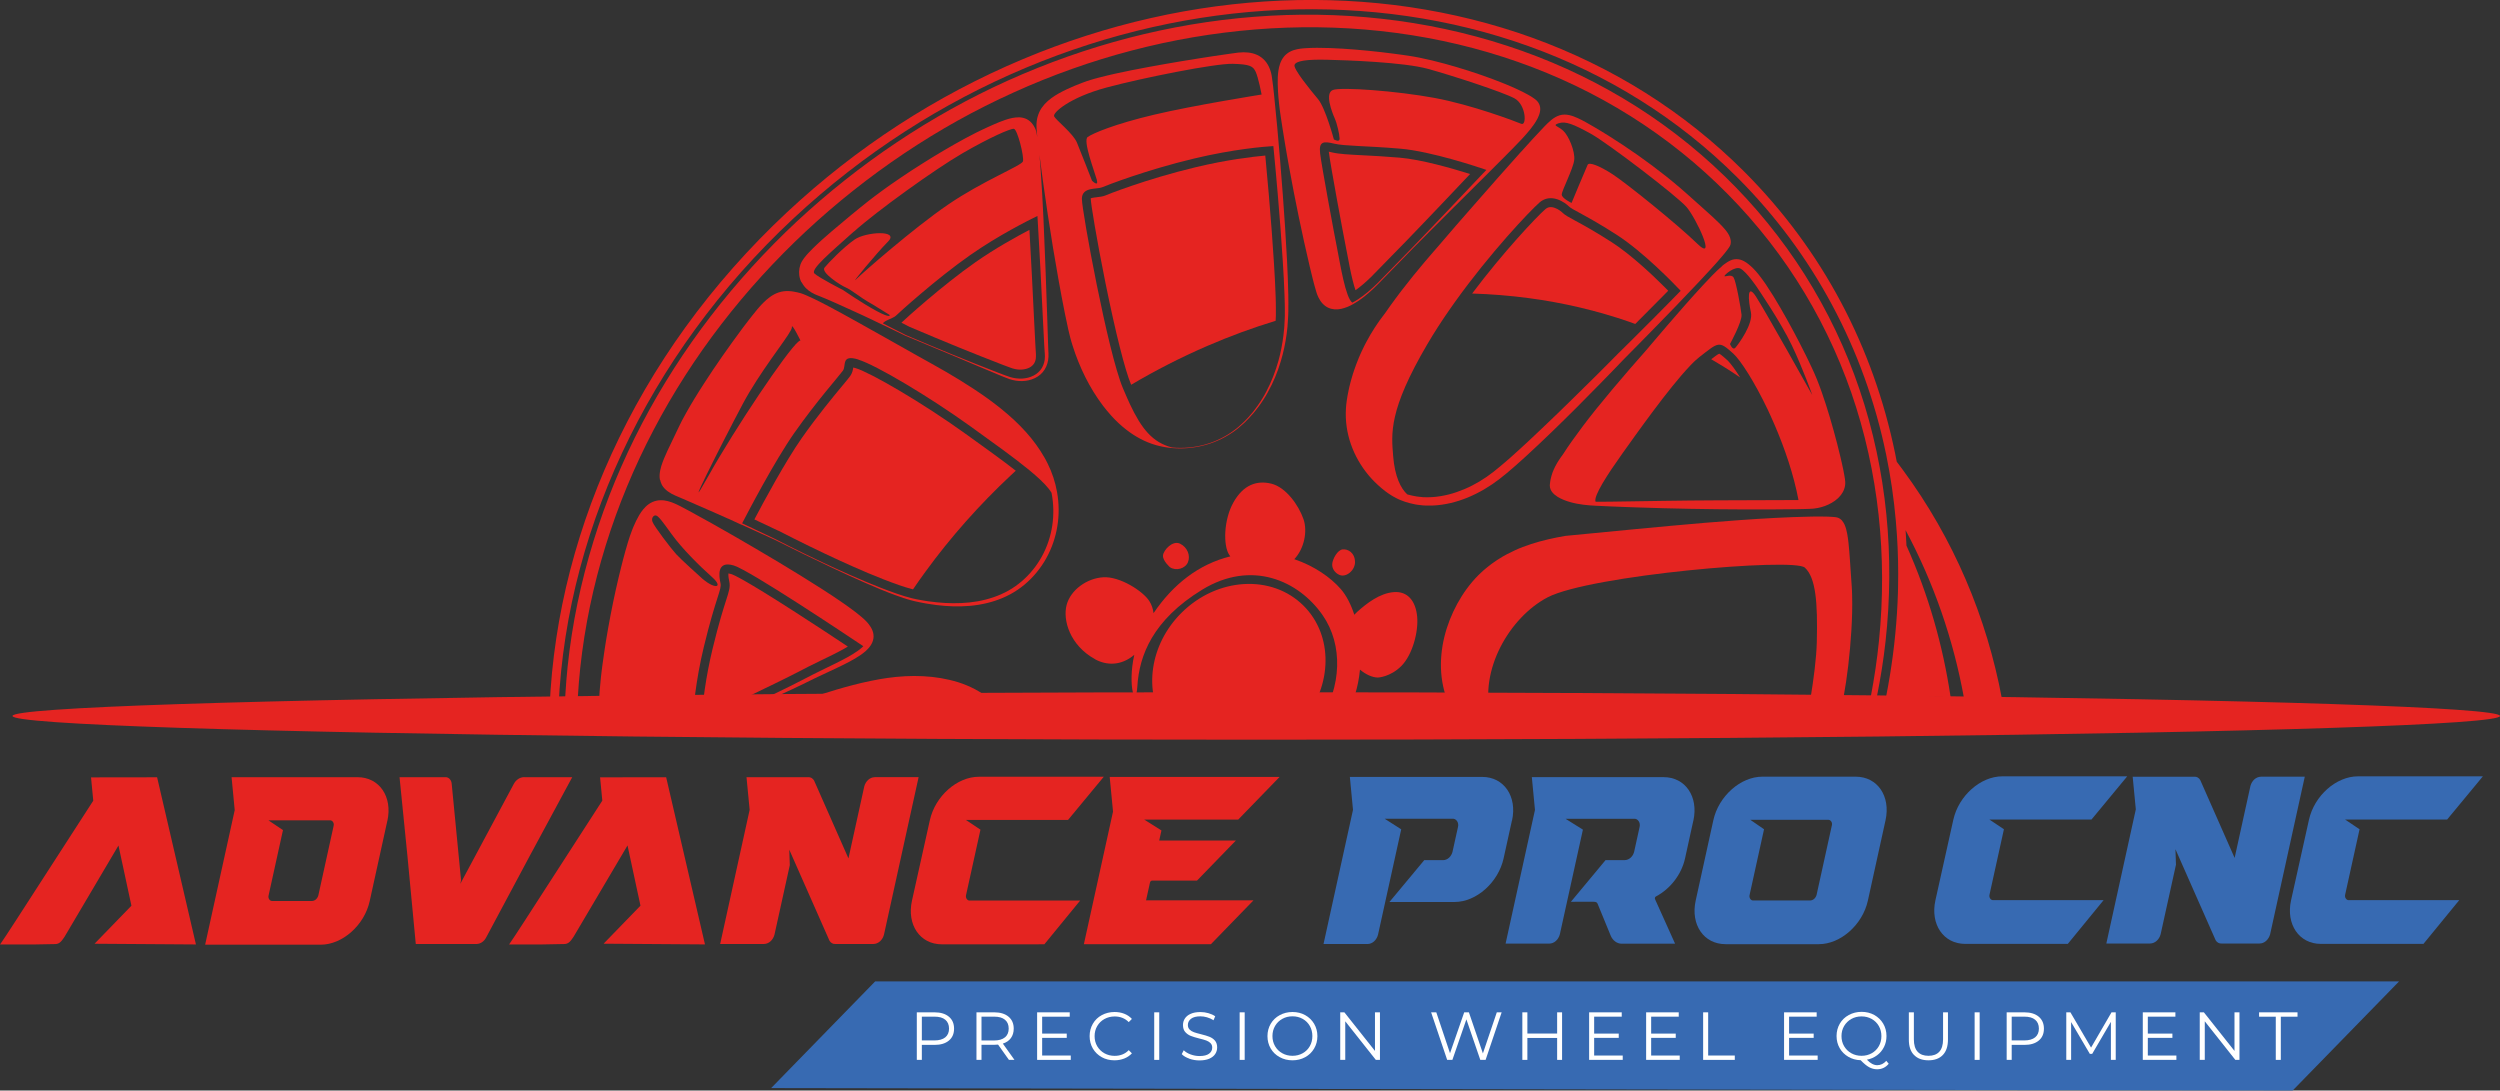<?xml version="1.0" encoding="UTF-8"?>
<svg xmlns="http://www.w3.org/2000/svg" id="Layer_1" width="185.82mm" height="81.06mm" viewBox="0 0 526.72 229.76">
  <rect x="0" y="0" width="526.72" height="229.76" fill="#333333" stroke="none"/>
  <defs>
    <style>.cls-1{fill:#376ab2;}.cls-1,.cls-2,.cls-3{stroke-width:0px;}.cls-2{fill:#e52421;}.cls-3{fill:#fff;}</style>
  </defs>
  <polygon class="cls-1" points="505.45 206.77 184.38 206.77 162.47 229.24 483.03 229.76 505.45 206.77"></polygon>
  <path class="cls-1" d="M356.77,172.87l-1.75,7.97c-.76,3.47-3.18,6.46-6.1,8.01-.09.04-.17.11-.22.22-.05.1-.05.23-.02.34l4.24,9.41h-11.26c-.99,0-1.9-.68-2.33-1.75l-2.75-6.7c-.41-.52.09-.38-5.61-.38l7.3-8.78h4.07c.89-.03,1.67-.72,1.95-1.73l1.15-5.24c.11-.43.04-.9-.2-1.25-.24-.35-.61-.53-.99-.49h-14.41l3.66,2.29-4.86,22.06c-.31,1.14-1.18,1.92-2.19,1.95h-9.24l6.19-28.16-.66-6.91h27.77c4.57,0,7.37,4.09,6.27,9.14Z"></path>
  <path class="cls-2" d="M19.91,198.84l7.78-8.02-2.73-12.69-11.34,19.2c-.54.78-.99,1.57-1.98,1.57-5.5.11-2.86.09-11.63.09,2.44-3.62.19-.19,19.64-30.3l-.47-4.91,13.92-.02,8.18,35.22-21.36-.15Z"></path>
  <path class="cls-2" d="M227.57,189.74l-7.53,9.2h-1.14s-.08.01-.13.01h-20.35c-4.59,0-7.4-4.12-6.28-9.19l3.77-16.96c1.12-5.06,5.73-9.15,10.31-9.15h26.33l-7.53,9.1h-21.51l3.06,2.05-3.03,13.76c-.08.29-.02.61.14.84.16.24.41.36.67.33h23.23Z"></path>
  <path class="cls-2" d="M81.61,172.92l-3.72,16.93c-1.11,5.07-5.74,9.18-10.32,9.18h-24.35l6.23-28.35-.66-6.94h26.54c4.59,0,7.4,4.11,6.29,9.18ZM70.15,173.16c-.16-.24-.41-.36-.66-.33h-12.93l3.06,2.06-3.03,13.76c-.08.29-.02.61.14.84.16.24.41.36.66.33h8.36c.6-.02,1.13-.49,1.32-1.17l3.22-14.65c.08-.29.02-.61-.14-.84Z"></path>
  <path class="cls-2" d="M241.46,189.69h22.63l-8.96,9.23h-26.77l6.14-27.93-.7-7.3h35.79l-8.72,8.99h-19.79l3.62,2.28-.47,2.13h16.15l-8.19,8.44h-9.46c-.2,0-.38.16-.44.39l-.83,3.77Z"></path>
  <path class="cls-2" d="M184.3,163.73h9.24l-7.3,33.2c-.31,1.14-1.19,1.93-2.2,1.95h-8.08c-.47.03-.93-.23-1.2-.69l-8.47-19.18.11,3.27-3.23,14.65c-.31,1.14-1.19,1.93-2.2,1.95h-9.24l6.21-28.26-.66-6.88h13.03c.47-.03.92.23,1.2.69l7.25,16.42,3.33-15.16c.31-1.14,1.19-1.93,2.2-1.95Z"></path>
  <path class="cls-1" d="M397.26,172.81l-3.72,16.93c-1.11,5.07-5.74,9.18-10.32,9.18h-19.67c-4.59,0-7.4-4.11-6.29-9.18l3.72-16.93c1.11-5.07,5.74-9.18,10.32-9.18h19.67c4.59,0,7.4,4.11,6.29,9.18ZM385.8,173.05c-.16-.24-.41-.36-.67-.33h-16.36l2.89,1.99-3.04,13.83c-.08.29-.02.61.14.84.16.24.41.36.67.33h11.98c.6-.02,1.13-.49,1.32-1.17l3.22-14.65c.08-.29.02-.61-.14-.84Z"></path>
  <path class="cls-1" d="M318.55,172.85l-1.76,8c-1.12,5.07-5.74,9.18-10.32,9.18h-13.73s7.33-8.81,7.33-8.81h3.99c.9-.02,1.68-.72,1.96-1.73l1.16-5.26c.11-.43.04-.9-.2-1.25-.24-.35-.61-.53-.99-.49h-14.26l3.49,2.23-4.89,22.22c-.31,1.14-1.19,1.93-2.2,1.95h-9.28l6.21-28.27-.66-6.94h27.88c4.59,0,7.4,4.11,6.29,9.18Z"></path>
  <path class="cls-2" d="M110.44,163.74h10.12c-10.39,19.24-7.55,13.96-18.16,33.82-.43.8-1.17,1.29-1.96,1.32h-12.84c-2.1-22.25-1.46-15.59-3.42-35.14h9.6c.68-.07,1.29.5,1.38,1.31l1.98,20.4-.16.76,11.27-21.05c.48-.89,1.3-1.43,2.19-1.43Z"></path>
  <path class="cls-2" d="M127.16,198.83l7.78-8.02-2.73-12.69-11.34,19.2c-.54.78-.99,1.57-1.98,1.57-5.5.11-2.86.09-11.63.09,2.44-3.62.19-.19,19.64-30.3l-.47-4.91,13.92-.02,8.18,35.22-21.36-.15Z"></path>
  <path class="cls-1" d="M518.13,189.65l-7.53,9.2h-1.14s-.08.01-.13.01h-20.35c-4.59,0-7.4-4.12-6.28-9.19l3.77-16.96c1.12-5.06,5.73-9.15,10.31-9.15h26.33l-7.53,9.1h-21.51l3.06,2.05-3.03,13.76c-.08.29-.02.61.14.84.16.24.41.36.67.33h23.23Z"></path>
  <path class="cls-1" d="M443.2,189.65l-7.53,9.2h-1.14s-.08.01-.13.01h-20.35c-4.59,0-7.4-4.12-6.28-9.19l3.77-16.96c1.12-5.06,5.73-9.15,10.31-9.15h26.33l-7.53,9.1h-21.51l3.06,2.05-3.03,13.76c-.08.29-.02.61.14.84.16.24.41.36.67.33h23.23Z"></path>
  <path class="cls-1" d="M476.35,163.63h9.24l-7.3,33.2c-.31,1.14-1.19,1.93-2.2,1.95h-8.08c-.47.03-.93-.23-1.2-.69l-8.47-19.18.11,3.27-3.23,14.65c-.31,1.14-1.19,1.93-2.2,1.95h-9.24l6.21-28.26-.66-6.88h13.03c.47-.03.92.23,1.2.69l7.25,16.42,3.33-15.16c.31-1.14,1.19-1.93,2.2-1.95Z"></path>
  <path class="cls-2" d="M274.49,151.93c6.25-7.5,6.45-18.03.17-24.3-6.7-6.7-18.24-6.02-25.78,1.52-6.66,6.66-7.96,16.44-3.55,23.26,9.72-.11,19.44-.27,29.16-.47Z"></path>
  <path class="cls-2" d="M230.73,138.9c2.32,1.27,5.39,1.47,8.25-.94-1.48,6.55.33,11.68.65,6.6.4-6.47,3.24-13.95,13.65-20.32,10.41-6.37,20.32-1.92,25.38,5.36,4.37,6.3,3.98,15.09-.59,22.26,1.58-.03,3.15-.07,4.73-.1,1.14-1.71,2.06-3.48,2.64-5.27.56-1.72.91-3.55,1.09-5.41,1.22,1.02,2.58,1.64,3.76,1.67,0,0,2.63-.1,4.95-2.43,2.33-2.33,3.64-7.18,3.34-10.41-.3-3.24-1.97-5.41-4.95-5.16-2.98.25-5.71,2.38-7.73,4.2-.2.18-.38.37-.56.57-.7-2.16-1.66-4.03-2.82-5.38-2.15-2.48-5.61-4.9-9.83-6.33,2.08-2.19,2.83-5.86,1.94-8.43-1.01-2.93-3.69-6.72-6.77-7.48-3.08-.76-5.91.25-7.99,3.94-2.07,3.69-2.17,9.05-.91,11.02.08.12.16.25.25.36-6.69,1.65-12.09,5.93-16.17,11.96-.12-.97-.43-1.82-.87-2.51-1.36-2.17-6.27-5.26-9.71-5.05-3.44.2-6.87,2.63-7.73,5.81s.66,8.54,6.02,11.47Z"></path>
  <path class="cls-2" d="M291.09,151.54c0-.07,0-.14,0-.21-.25-1.87-2.63-1.42-3.64-.61-.35.28-.61.58-.76.92,1.47-.04,2.93-.07,4.4-.11Z"></path>
  <path class="cls-2" d="M285.48,118.32c-.05-1.87-1.47-2.68-2.58-2.58-1.11.1-2.17,2.07-2.22,3.13s.71,1.92,1.57,2.27c1.36.56,3.29-.96,3.24-2.83Z"></path>
  <path class="cls-2" d="M250.29,118.43c.56-1.36-.1-3.13-1.67-3.89s-3.49,1.36-3.59,2.48,1.47,2.48,1.47,2.48c1.26.86,3.24.3,3.79-1.06Z"></path>
  <path class="cls-2" d="M233.77,149.21c-.61-2.43-3.74-1.82-4.75-.61-1.01,1.21,1.06,2.98,1.06,2.98,1.26.66,4.3.05,3.69-2.38Z"></path>
  <path class="cls-2" d="M198.34,152.7c4.9-.01,9.8-.03,14.7-.05-.54-.91-1.13-1.78-1.79-2.61-.8-.99-1.69-1.91-2.67-2.72-.49-.41-1.01-.79-1.53-1.14-.53-.36-1.08-.68-1.64-.98-1.13-.59-2.31-1.08-3.51-1.46-4.85-1.5-9.98-1.6-14.91-.91-.52.07-1.03.15-1.54.24-.63.11-1.26.23-1.89.36-1.3.26-2.59.57-3.87.9-2.4.62-4.76,1.34-7.1,2.09-4.68,1.53-9.3,3.18-13.92,4.84-1.32.48-2.64.96-3.95,1.44,14.55.02,29.1.03,43.65,0Z"></path>
  <path class="cls-2" d="M304.06,144.6l.11.47.05.23c.02.08.04.16.06.23l.14.47c.05.16.09.31.15.47l.17.46.08.23.1.23c.51,1.21,1.21,2.35,2.06,3.36.09.1.19.2.28.3,2.28-.08,4.56-.16,6.84-.24-2.52-9.57,3.94-20.76,11.96-24.96,8.9-4.65,51.86-8.39,54.19-6.27,2.33,2.12,2.73,7.38,2.53,15.67-.08,3.39-.67,7.87-1.34,11.97,1.21-.06,2.43-.13,3.64-.18,1.11-.05,2.22-.09,3.33-.13.4-2.21.73-4.44.99-6.66.29-2.46.51-4.93.66-7.4.15-2.47.23-4.95.16-7.44,0-.31-.01-.62-.03-.93l-.05-.93c-.03-.63-.09-1.23-.13-1.85l-.25-3.69c-.09-1.23-.17-2.46-.31-3.7-.07-.62-.15-1.24-.27-1.87-.12-.62-.27-1.25-.54-1.88-.14-.31-.32-.62-.57-.91-.25-.28-.6-.52-.98-.62l-.14-.03-.07-.02s-.05,0-.07-.01l-.24-.03c-.16-.02-.33-.04-.48-.04l-.47-.03c-.16,0-.31-.01-.47-.02l-.47-.02h-.47c-.31,0-.62-.02-.93-.01h-.93s-.93.02-.93.02c-2.47.04-4.94.15-7.4.27-2.46.13-4.93.28-7.39.46-2.46.17-4.92.36-7.38.57-2.46.2-4.91.43-7.37.65-2.46.22-4.91.46-7.36.69-4.91.47-9.81.94-14.72,1.42-2.44.42-4.85.95-7.21,1.72-1.17.39-2.34.81-3.46,1.34-1.13.52-2.23,1.08-3.28,1.76l-.4.25-.38.26-.38.26c-.13.09-.26.17-.38.27l-.74.57c-.06.05-.12.09-.18.14l-.18.15-.36.3-.36.3c-.12.1-.23.21-.34.32l-.68.64c-.44.45-.87.9-1.27,1.38-1.62,1.91-2.96,4.04-4.02,6.32-.53,1.14-.99,2.31-1.37,3.51-.38,1.2-.68,2.43-.89,3.68-.41,2.49-.47,5.07-.04,7.6.06.31.12.63.18.94Z"></path>
  <path class="cls-2" d="M121.54,152.66c.05-3.99.29-7.98.71-11.94.94-8.75,2.76-17.41,5.37-25.82,2.61-8.41,6.01-16.58,10.11-24.38,4.09-7.8,8.88-15.24,14.26-22.23,5.38-6.99,11.34-13.52,17.78-19.54,6.45-6.01,13.38-11.51,20.7-16.42,3.66-2.45,7.42-4.76,11.27-6.91,3.85-2.14,7.79-4.12,11.81-5.94,8.03-3.64,16.36-6.61,24.89-8.84,8.53-2.24,17.25-3.73,26.03-4.44,8.78-.71,17.63-.62,26.39.33,8.76.95,17.42,2.75,25.8,5.45,8.38,2.7,16.48,6.28,24.06,10.76,7.59,4.47,14.66,9.81,21.01,15.9,6.36,6.09,12.02,12.92,16.78,20.34,4.76,7.41,8.64,15.4,11.53,23.73,2.89,8.34,4.8,17.01,5.76,25.79.96,8.78.96,17.67.08,26.47-.4,3.95-.98,7.88-1.73,11.79.43,0,.86,0,1.29-.01.77-3.85,1.39-7.72,1.82-11.62.98-8.89,1.06-17.88.17-26.79-.89-8.91-2.76-17.73-5.63-26.22-2.86-8.5-6.76-16.65-11.55-24.24-4.8-7.59-10.51-14.59-16.96-20.84-6.45-6.25-13.63-11.74-21.35-16.34-3.86-2.3-7.85-4.38-11.94-6.23-4.09-1.85-8.29-3.47-12.56-4.86-8.54-2.79-17.37-4.67-26.29-5.66-8.92-1-17.94-1.12-26.88-.42-8.95.69-17.83,2.21-26.51,4.46-8.68,2.26-17.17,5.27-25.35,8.95-4.09,1.84-8.1,3.86-12.02,6.04-3.92,2.18-7.75,4.52-11.48,7.02-7.46,4.99-14.5,10.58-21.07,16.69-6.55,6.13-12.61,12.78-18.08,19.89-2.73,3.56-5.32,7.23-7.74,11.01-2.42,3.78-4.68,7.66-6.76,11.64-4.16,7.96-7.61,16.28-10.25,24.86-2.64,8.58-4.49,17.41-5.42,26.35-.42,4.06-.65,8.14-.69,12.22.88,0,1.76,0,2.64,0Z"></path>
  <path class="cls-2" d="M363.91,75.87c-.44-.39-1.32-1.19-1.68-1.36-.3.11-.97.6-1.7,1.17.83.48,1.65.97,2.46,1.47,1.23.76,2.44,1.55,3.64,2.37-1.07-1.7-1.98-2.91-2.58-3.52-.05-.05-.1-.09-.14-.13Z"></path>
  <path class="cls-2" d="M189.91,67.98c.56.29,1.14.58,1.73.88,7.36,3.13,13.53,5.65,19.4,7.91l1.22.46.88.32.25.08c.63.19,1.25.27,1.86.23.61-.03,1.18-.18,1.65-.42.43-.22.78-.55,1.01-.93.11-.19.2-.4.26-.64h0c.06-.22.09-.47.09-.78v-.04c0-.06,0-.17,0-.29,0-.05,0-.1,0-.15l-.04-.64c-.03-.46-.06-.92-.08-1.35l-.27-5.27c-.31-6.4-.62-12.67-.98-18.92-2.82,1.47-7.21,3.9-11.36,6.8-7.04,4.92-14.96,12.12-15.44,12.6-.05.05-.1.09-.15.14Z"></path>
  <path class="cls-2" d="M343.34,67.83c.39.14.79.28,1.19.42,1.98-1.97,3.95-3.96,5.87-5.91.36-.36.71-.73,1.07-1.09-.23-.23-.47-.48-.74-.75-2.41-2.41-7.06-6.84-11.15-9.47-3.61-2.32-6.08-3.66-7.72-4.55-1.44-.78-2.17-1.18-2.68-1.69-.2-.2-.88-.76-1.7-1.03-1-.32-1.56.02-1.94.35-1.9,1.67-8.84,9.03-15.38,17.73,3.99.12,7.95.44,11.82.95,7.37.97,14.55,2.67,21.36,5.03Z"></path>
  <path class="cls-2" d="M287.11,32.71c-2.93-.15-5.05-.26-6.48-.61-.27-.06-.48-.11-.66-.15,0,.04,0,.09.01.14.29,2.49,2.98,16.98,3.62,20.17.09.44.18.95.3,1.55.29,1.57.66,3.52,1.09,5.25.23.92.43,1.59.6,2.08,1.01-.71,2.04-1.59,3.27-2.78,2.58-2.62,5.1-5.19,7.48-7.65l3.72-3.87,3.7-3.88,5.97-6.3c-3.73-1.18-10.27-3.06-14.86-3.45-3.04-.26-5.65-.39-7.76-.5Z"></path>
  <path class="cls-2" d="M231.16,41.54c-.36.04-1.08.11-1.35.24,0,.02,0,.05,0,.09,0,.98,1.24,8.54,3.09,17.7,2.14,10.54,4.11,18.36,5.4,21.45,0,.01.01.03.02.04,5.17-3.06,10.56-5.81,16.06-8.19,4.69-2.03,9.52-3.81,14.38-5.29l.02-.42c.01-.25.03-.48.03-.7v-.02c0-.11,0-.22,0-.33,0-.18,0-.35,0-.51v-.89c0-.18,0-.36-.01-.54,0-.1,0-.21,0-.31,0-.4-.02-.82-.03-1.22,0-.17-.01-.34-.02-.5-.07-2.02-.18-4.16-.36-6.96-.26-4.2-.61-8.77-1.05-13.98-.25-2.95-.5-5.72-.76-8.43-2.84.26-8.11.89-14.56,2.43-10.84,2.59-19.03,5.93-19.11,5.97-.55.23-1.13.3-1.75.36Z"></path>
  <path class="cls-2" d="M164.05,111.83h.03s.03.03.03.03c4.24,2.18,8.46,4.24,12.54,6.12,4.05,1.85,8.41,3.77,12.8,5.3.86.29,1.87.63,2.91.89.86-1.27,1.75-2.53,2.65-3.76,5.27-7.24,11.33-14.07,18.01-20.32.33-.31.66-.62.99-.92-2.71-2.12-6.05-4.52-9.54-7.03l-1.13-.81c-9.14-6.57-19.88-12.79-23.03-13.76-.22-.07-.39-.11-.54-.14-.07.52-.2,1.18-.64,1.79-.25.35-.74.94-1.56,1.93-1.88,2.26-5.37,6.47-8.67,11.18-3.42,4.88-8,13.37-9.96,17.1,1.78.84,3.46,1.64,5.12,2.42Z"></path>
  <path class="cls-2" d="M147.83,151.33c1.87-.86,3.75-1.74,5.62-2.62,3.78-1.78,6.87-3.26,9.73-4.66,1.54-.75,3.18-1.56,4.79-2.39h.01c.34-.18.69-.36,1.04-.54.45-.23.91-.48,1.38-.71.86-.44,1.73-.86,2.46-1.21.23-.11.47-.23.7-.34,1.4-.68,2.73-1.32,4.02-2.03.39-.21.73-.41,1.05-.61-2.71-1.81-7.12-4.72-11.49-7.52-10.09-6.48-12.52-7.59-13.09-7.76-.27-.08-.46-.12-.59-.13-.02.25-.02.75.18,1.64.26,1.16-.03,2.07-.67,4.05-.57,1.79-1.53,4.77-2.83,10.15-1.5,6.2-2.09,11.44-2.31,14.69Z"></path>
  <path class="cls-2" d="M117.57,152.66c0-.1,0-.19,0-.29.68-38.79,18.74-77.54,49.54-106.3,59.22-55.29,148.46-59.15,199-8.61l.07.07c15.85,15.88,26.65,36.04,31.22,58.29.94,4.55,1.62,9.23,2.03,13.92.08.95.16,1.94.23,2.94.24,3.63.32,7.34.24,11.02,0,.42-.02.84-.03,1.25-.04,1.4-.11,2.8-.2,4.21-.37,5.88-1.14,11.74-2.28,17.56,4.53-.03,9.06.02,13.58.15-1.62-10.91-4.69-21.65-9.3-31.92,0,0,0,0,0,0-.04-.8-.08-1.59-.13-2.39-.02-.29-.04-.58-.06-.87,6,11.2,10.07,23.09,12.29,35.27,2.36.08,4.73.18,7.09.3.31.02.62.04.94.05-3.21-17.2-10.12-33.74-20.97-48.42-.4-.54-.81-1.08-1.21-1.61,0,0,0,0,0,0-.12-.61-.24-1.23-.36-1.84-2.29-11.13-6.09-21.76-11.3-31.6-5.37-10.14-12.25-19.45-20.44-27.65l-.07-.07c-6.29-6.29-13.32-11.89-20.89-16.64-7.4-4.64-15.41-8.53-23.8-11.56-8.24-2.97-16.92-5.13-25.82-6.44-8.81-1.29-17.91-1.75-27.03-1.36-9.12.39-18.35,1.62-27.43,3.68-9.17,2.07-18.26,4.99-27.03,8.68-18.24,7.67-34.93,18.51-49.61,32.21-7.97,7.44-15.18,15.61-21.44,24.27-6.09,8.43-11.32,17.41-15.56,26.69-4.16,9.11-7.39,18.57-9.6,28.12-2.19,9.48-3.38,19.09-3.55,28.57,0,.11,0,.21,0,.32.63,0,1.26,0,1.89,0Z"></path>
  <path class="cls-2" d="M145.87,152.69c.15-3.04.66-9.12,2.44-16.49,2.58-10.62,3.79-11.98,3.49-13.34-.3-1.37-.91-4.85,2.81-3.72,3.38,1.04,23.67,14.58,27.28,17-.05.05-.1.1-.15.15-.31.29-.64.56-.99.81-.71.51-1.47.96-2.24,1.39-1.56.86-3.19,1.63-4.81,2.42-.81.39-1.62.79-2.43,1.2-.81.41-1.61.84-2.41,1.24-1.59.83-3.21,1.62-4.83,2.41-3.24,1.58-6.49,3.13-9.76,4.67-1.62.76-3.25,1.52-4.87,2.27.23,0,.45,0,.68,0l4.36-1.91c3.3-1.45,6.61-2.9,9.89-4.39,1.64-.75,3.28-1.5,4.91-2.3.82-.4,1.61-.81,2.42-1.19.81-.39,1.62-.77,2.44-1.15,1.63-.76,3.28-1.51,4.89-2.37.81-.43,1.6-.89,2.37-1.42.38-.27.76-.56,1.11-.88.18-.16.35-.33.51-.52.16-.18.32-.38.46-.6.28-.42.5-.93.58-1.48.08-.55,0-1.11-.19-1.6-.04-.13-.1-.24-.15-.36-.06-.11-.11-.23-.18-.34-.13-.22-.27-.42-.42-.62-.07-.1-.15-.19-.23-.29-.08-.09-.16-.18-.24-.27l-.51-.51c-.35-.31-.69-.63-1.06-.91-.18-.14-.36-.29-.54-.43l-.54-.42c-.36-.28-.73-.54-1.1-.81-.37-.27-.74-.53-1.11-.79-2.98-2.07-6.03-4-9.11-5.9-3.08-1.9-6.17-3.75-9.29-5.58-1.56-.92-3.12-1.82-4.68-2.72-1.56-.9-3.13-1.8-4.71-2.68-1.58-.89-3.15-1.76-4.75-2.62-.4-.21-.8-.43-1.2-.64-.2-.11-.4-.21-.61-.32-.2-.1-.41-.21-.62-.31l-.32-.15c-.11-.05-.23-.1-.34-.15-.12-.05-.23-.1-.34-.14-.11-.05-.23-.08-.34-.13-.47-.16-.96-.3-1.49-.37l-.2-.02c-.07,0-.14-.01-.2-.01-.13-.01-.28-.01-.41-.01-.28,0-.57.03-.85.1-.57.12-1.11.38-1.57.69-.46.32-.84.7-1.17,1.09-.33.39-.61.81-.86,1.22-.5.84-.9,1.69-1.26,2.55-.09.21-.18.43-.26.65l-.24.66c-.08.22-.17.44-.24.66l-.21.66-.21.66-.19.66-.19.66-.1.33-.09.33-.36,1.32c-.12.44-.23.88-.34,1.32-.23.88-.43,1.76-.65,2.64-.21.88-.41,1.76-.61,2.65-.78,3.54-1.46,7.09-2.05,10.66-.08.45-.14.89-.21,1.34l-.2,1.34c-.13.9-.26,1.79-.38,2.69-.06.45-.12.9-.17,1.35l-.15,1.35c-.1.9-.18,1.81-.25,2.71-.13,1.81-.2,3.63-.18,5.44,0,.53.02,1.06.04,1.59,6.57,0,13.13.01,19.7.02ZM138.48,108.72c.56.45.96.96,3.08,3.89s5.76,6.57,8.44,8.95.45,2.78-2.63-.2c0,0-3.84-3.44-4.9-4.6-1.06-1.16-4.65-5.86-5-6.82-.35-.96.45-1.67,1.01-1.21Z"></path>
  <path class="cls-2" d="M269.25,19.11c.03.46.06.91.1,1.36.04.45.07.9.13,1.36.09.92.22,1.8.35,2.7.14.89.27,1.78.41,2.67.14.89.28,1.77.43,2.66l.45,2.65.47,2.65c1.28,7.05,2.73,14.08,4.37,21.06.1.44.21.87.32,1.31l.32,1.31c.23.87.44,1.74.72,2.61l.1.33.12.33c.04.11.09.22.14.32l.07.16c.02.05.05.11.08.16.21.42.47.83.8,1.18.32.35.71.66,1.15.87.43.21.91.33,1.38.37.47.04.94,0,1.4-.1.45-.1.89-.24,1.32-.41.85-.35,1.63-.81,2.38-1.31.75-.51,1.45-1.07,2.13-1.66.68-.59,1.33-1.21,1.96-1.85,2.49-2.58,4.99-5.14,7.5-7.69l3.78-3.81,3.8-3.8,7.62-7.58c1.27-1.27,2.54-2.53,3.8-3.8,1.26-1.27,2.53-2.53,3.76-3.85.61-.66,1.21-1.34,1.79-2.05.57-.72,1.11-1.46,1.55-2.31.21-.43.4-.88.5-1.4.05-.26.07-.53.05-.81-.02-.28-.1-.56-.22-.83-.12-.26-.3-.5-.49-.69-.19-.19-.38-.34-.58-.48-.39-.28-.79-.52-1.19-.75-.8-.45-1.62-.85-2.44-1.23-.82-.38-1.65-.73-2.49-1.08-1.67-.68-3.36-1.31-5.06-1.9-3.4-1.17-6.85-2.21-10.36-3.06-1.75-.42-3.53-.79-5.33-1.04-1.78-.26-3.56-.49-5.35-.7-1.79-.2-3.58-.38-5.37-.53-1.79-.15-3.59-.26-5.4-.33-.9-.03-1.81-.05-2.72-.05-.91,0-1.82.03-2.75.1-.47.04-.94.09-1.43.19-.49.1-1.02.26-1.52.52-.25.13-.49.29-.71.47-.11.1-.22.19-.32.29l-.15.16-.14.17c-.36.45-.61.95-.78,1.44-.18.5-.28.99-.36,1.48-.07.49-.11.97-.13,1.44-.02.47-.02.94-.01,1.4,0,.46.03.92.06,1.38ZM312.52,36.46l-7.39,7.79-3.71,3.89-3.72,3.87c-2.49,2.57-4.99,5.13-7.51,7.68-1.28,1.25-2.62,2.43-4.12,3.4-.37.24-.76.47-1.15.67-1.43-.98-2.57-8.22-3.15-11.13-.61-3.03-3.34-17.74-3.64-20.32-.3-2.58.76-2.58,2.96-2.05,2.2.53,6.82.45,13.95,1.06,6.53.56,16.49,3.91,18.12,4.47l-.63.67ZM272.74,13.69c.25-.86,2.53-1.21,6.77-1.11,4.25.1,16.18.51,21.33,1.92,5.16,1.42,15.82,4.9,18.25,6.22s2.63,5.86,1.42,5.36c-1.21-.51-10.36-3.99-18.3-5.46s-19.61-2.33-21.38-1.67c-1.77.66-.2,4.65.35,5.91.56,1.26,1.01,3.34,1.06,4.3.05.96-1.21.2-1.21.2,0,0-1.77-6.62-3.34-8.49-1.57-1.87-5.21-6.32-4.95-7.18Z"></path>
  <path class="cls-2" d="M320.45,31.99c-3.29,3.66-6.54,7.36-9.78,11.06-2.59,2.97-5.21,5.92-7.75,8.94-.3.34-.58.66-.83.95-2.53,2.91-6.04,7.09-9.21,11.53-.38.53-.76,1.07-1.13,1.61-.03.04-.07.08-.1.12-1.42,1.82-2.68,3.78-3.77,5.83l-.43.82c-.14.28-.27.56-.4.83l-.2.42-.19.42-.37.85-.34.86c-.06.14-.12.28-.17.43l-.16.44c-.1.29-.22.58-.31.87l-.29.88c-.1.29-.18.59-.26.89l-.13.45c-.04.15-.09.3-.12.45-.15.6-.31,1.2-.42,1.81l-.09.46c-.03.15-.06.3-.09.46l-.15.92c-.05.31-.09.62-.12.93-.02.16-.03.31-.04.47-.01.16-.03.31-.03.47-.15,2.51.22,5.04,1.05,7.43.83,2.38,2.11,4.61,3.74,6.56.41.49.84.95,1.29,1.4.45.44.92.88,1.41,1.29l.18.15.19.15.37.3c.26.19.5.38.78.56.53.38,1.1.69,1.68.99l.44.21c.15.07.3.13.45.19.3.13.61.23.92.34.62.2,1.25.37,1.89.49l.24.05c.08.01.16.02.24.04l.48.07.48.05.24.03.24.02.48.03h.48c.32.02.65,0,.97,0,1.29-.05,2.57-.24,3.82-.53,1.25-.29,2.47-.7,3.65-1.18,2.36-.98,4.56-2.29,6.57-3.83.49-.39.99-.78,1.47-1.17l1.42-1.21c.24-.2.47-.41.7-.61l.69-.62c.46-.41.93-.82,1.38-1.24,3.64-3.34,7.17-6.78,10.66-10.26,1.74-1.74,3.47-3.5,5.19-5.26l2.58-2.65,1.28-1.33.64-.67.16-.16c.05-.06.1-.11.15-.16l.33-.33c.98-.99,1.97-1.99,2.94-2.98.4-.41.8-.82,1.2-1.22.34-.35.69-.7,1.03-1.05,1.72-1.76,3.44-3.52,5.15-5.29,1.71-1.77,3.41-3.55,5.1-5.35.84-.9,1.68-1.8,2.52-2.71.83-.91,1.66-1.83,2.46-2.78.4-.48.8-.96,1.18-1.49.1-.13.19-.27.29-.43l.07-.12s.05-.1.07-.15c.01-.03.02-.04.04-.09.01-.04.03-.08.04-.12.03-.1.03-.13.04-.19.04-.21.03-.42.02-.63-.03-.21-.07-.41-.13-.59-.12-.37-.3-.69-.48-.98-.19-.29-.39-.55-.6-.8-.42-.5-.86-.95-1.3-1.39-.89-.88-1.81-1.71-2.73-2.53l-2.75-2.46-1.38-1.23-.7-.61-.35-.31-.35-.3c-.47-.4-.94-.8-1.42-1.19l-.72-.59-.72-.58c-1.94-1.54-3.92-3.01-5.94-4.44-2.02-1.42-4.08-2.79-6.17-4.1-1.05-.65-2.1-1.3-3.17-1.92-1.07-.62-2.14-1.25-3.29-1.78-.29-.13-.58-.26-.89-.37-.3-.11-.62-.21-.94-.28-.33-.07-.67-.11-1.01-.11-.35,0-.7.05-1.04.16-.33.1-.65.25-.94.42-.29.17-.56.36-.81.57-.5.41-.95.86-1.38,1.3-.86.89-1.7,1.79-2.53,2.7-.83.91-1.66,1.82-2.48,2.74ZM328.39,25.97c1.42-.51,3.13.2,6.72,2.17s18.2,13.14,20.22,15.47c2.02,2.33,6.47,11.83,2.27,7.73-4.2-4.09-15.06-12.84-17.89-14.66-2.83-1.82-4.9-2.58-5.21-1.97-.3.61-3.39,8.04-3.39,8.04,0,0-2.07-.96-2.07-1.77s2.43-5.46,2.63-7.28c.2-1.82-1.16-5.11-2.33-6.17-1.16-1.06-2.38-1.06-.96-1.57ZM324.3,42.7c2.5-2.2,5.46,0,6.22.76s3.71,1.9,10.08,5.99c5.61,3.61,12.05,10.28,13.5,11.81-.78.81-1.57,1.61-2.36,2.41-2.23,2.27-4.48,4.53-6.74,6.77-.41.41-.82.82-1.23,1.23-.82.81-1.64,1.62-2.46,2.43l-.33.32c-.06.06-.12.11-.17.17l-.16.17-.65.65-1.3,1.31-2.61,2.61c-1.74,1.73-3.49,3.46-5.25,5.17l-2.64,2.57c-.89.85-1.77,1.7-2.66,2.55-.89.85-1.77,1.69-2.67,2.53-.45.42-.89.84-1.34,1.25l-1.35,1.24c-.45.42-.91.82-1.36,1.23l-.68.61c-.23.2-.45.41-.69.6l-1.39,1.18c-.23.2-.47.38-.7.57l-.7.57c-1.88,1.47-3.93,2.72-6.11,3.64-1.09.46-2.21.85-3.35,1.14-1.14.28-2.31.48-3.47.55-.29,0-.58.03-.88.03h-.44s-.44-.02-.44-.02h-.22s-.22-.03-.22-.03l-.43-.04-.43-.05c-.07,0-.14-.02-.22-.03l-.21-.04c-.14-.03-.29-.05-.43-.08l-.42-.09c-.14-.03-.28-.07-.42-.1-.14-.04-.28-.07-.42-.11-.02,0-.04-.01-.06-.02-1.36-1.23-2.63-3.75-2.97-8.06-.38-4.78-.99-9.63,7.2-23.58,1.43-2.44,3-4.86,4.64-7.22.37-.53.74-1.06,1.12-1.59,7.47-10.46,15.85-19.26,17.82-20.99Z"></path>
  <path class="cls-2" d="M362.8,56.1c-.39.31-.75.64-1.09.97-.35.33-.68.66-1.01,1-.66.68-1.31,1.36-1.94,2.05-2.55,2.76-5.01,5.58-7.46,8.42-.94,1.09-1.88,2.18-2.81,3.29-.28.33-.56.66-.84.99-.08.09-.15.18-.23.27-.13.16-.26.32-.4.48-4.98,5.62-10.11,11.65-13.55,16.23-1.72,2.29-3.09,4.22-4.13,5.86-.33.44-.65.89-.95,1.36l-.19.3-.18.3c-.12.2-.23.41-.34.62-.21.42-.41.85-.58,1.3-.16.45-.29.91-.39,1.37l-.07.35-.05.35c-.02.12-.03.24-.04.35l-.02.18v.19c0,.52.22,1.02.54,1.4.08.1.16.19.25.28.09.08.18.17.28.25.19.16.39.29.6.43.83.5,1.74.84,2.66,1.1.92.26,1.86.43,2.8.55.47.06.95.11,1.42.14.47.03.94.06,1.41.08.94.04,1.88.09,2.81.13l2.81.11,2.81.1c1.87.06,3.75.12,5.62.17,3.75.1,7.49.17,11.24.21l5.62.04c1.87,0,3.75,0,5.62,0,1.87,0,3.75-.02,5.63-.05.47,0,.94-.02,1.41-.03l.71-.02.73-.03c.12,0,.24,0,.37-.02.13-.01.26-.02.39-.04.26-.03.51-.07.76-.12.51-.1,1-.24,1.49-.42.49-.18.96-.4,1.41-.66.46-.26.89-.57,1.29-.94.09-.08.17-.16.25-.25.3-.31.58-.66.8-1.07.06-.1.11-.2.15-.3.2-.43.33-.92.36-1.41,0-.08,0-.15,0-.23,0-.08,0-.16,0-.22l-.04-.4-.02-.2-.03-.18-.06-.36-.06-.36-.07-.35-.13-.7c-.1-.46-.19-.93-.3-1.39-.11-.46-.21-.92-.32-1.38-.43-1.84-.91-3.66-1.41-5.47-.5-1.81-1.03-3.62-1.61-5.42-.58-1.79-1.19-3.58-1.9-5.35-.19-.44-.37-.88-.56-1.32l-.59-1.29-.61-1.28-.62-1.27c-1.67-3.37-3.44-6.69-5.33-9.94-.94-1.63-1.92-3.24-2.98-4.81l-.2-.3-.21-.29-.41-.58c-.13-.2-.28-.38-.43-.57-.15-.19-.29-.38-.44-.57-.62-.76-1.27-1.46-2.06-2.08-.1-.08-.2-.15-.3-.23l-.16-.11-.16-.1c-.11-.07-.23-.13-.34-.2-.12-.06-.24-.12-.36-.17-.25-.1-.52-.19-.8-.22-.28-.04-.58-.04-.86,0-.28.04-.55.13-.8.24-.25.11-.47.24-.69.37-.43.27-.8.57-1.18.85ZM378.63,105.35c-1.87.02-3.74.01-5.61.02l-11.23.04c-3.75.02-7.49.05-11.24.11l-11.23.17c-.94.01-1.87.02-2.81.02-.11,0-.23,0-.34,0-.51-1.15,2.54-5.81,5.64-10.16,2.92-4.09,9.73-13.73,14.2-18.42h0c.11-.12.22-.23.32-.34.11-.11.21-.21.31-.31.03-.03.07-.07.1-.1.05-.05.09-.09.14-.14.04-.04.08-.08.13-.12.05-.05.1-.1.16-.15.31-.28.59-.53.86-.74,4.09-3.18,4.09-3.49,7.13-.76,1.53,1.38,4.44,5.88,7.26,11.78.04.09.08.18.13.27,0,0,0,.01,0,.02.07.15.14.3.21.45.08.17.15.33.23.5.06.14.13.28.19.42.05.11.1.23.15.34,0,.01.01.03.02.04.2.44.39.89.59,1.34,2.09,4.86,3.97,10.36,4.98,15.72h-.3ZM366.71,56.6c1.21.61,3.34,3.74,3.34,3.74,0,0,5.11,7.43,7.48,12.44,2.38,5,4.3,10.46,4.3,10.46,0,0-9.96-17.84-11.88-20.78s-1.62.81-1.06,3.29c.56,2.48-2.63,6.77-3.24,7.48-.61.71-1.16-.76-1.16-.76,0,0,2.58-4.7,2.43-6.17-.15-1.47-1.16-7.03-1.67-7.84-.51-.81-1.87-.05-1.92-.3-.05-.25,2.17-2.17,3.39-1.57Z"></path>
  <path class="cls-2" d="M168.93,59.5c.05.11.12.22.18.33.07.1.13.21.21.31.29.41.65.76,1.03,1.05.38.3.79.54,1.22.74l.32.15.32.13.6.24c.4.16.81.34,1.21.5l1.21.52,1.2.53c1.6.72,3.2,1.44,4.8,2.18.79.37,1.58.74,2.37,1.11,0,0,.01,0,.02.01,1.55.75,2.59,1.25,2.59,1.25-.02-.02-.04-.03-.06-.05,1.53.73,3.07,1.48,4.6,2.23,3.25,1.35,6.49,2.7,9.74,4.06l4.86,2.05c1.62.68,3.24,1.37,4.86,2.04.82.34,1.62.68,2.46.98.86.29,1.77.44,2.68.42.91-.02,1.83-.21,2.67-.61.84-.4,1.59-1.03,2.09-1.84.25-.4.44-.84.57-1.29.13-.45.2-.92.22-1.39.02-.23,0-.46,0-.7l-.03-.65-.05-1.32-.17-5.27c-.23-7.03-.48-14.06-.8-21.09-.17-3.51-.35-7.03-.61-10.54-.07-.97-.14-1.94-.23-2.91,0,0,0,0,0-.01.22,1.82.46,3.64.72,5.45.33,2.33.66,4.65,1.01,6.98.7,4.64,1.46,9.28,2.29,13.91.41,2.31.85,4.62,1.31,6.93.23,1.15.47,2.31.73,3.46.13.58.27,1.15.42,1.73.07.29.16.57.24.86.08.29.17.57.26.85.71,2.27,1.6,4.47,2.66,6.59.53,1.06,1.1,2.1,1.72,3.1.62,1.01,1.29,1.98,2,2.93.27.35.54.69.82,1.03.33.4.66.79,1.01,1.17.95,1.04,1.98,2.01,3.09,2.87,1.86,1.45,3.97,2.6,6.24,3.25,1.13.32,2.3.53,3.47.63.59.05,1.18.07,1.77.07.59,0,1.18-.04,1.76-.09,2.35-.23,4.65-.86,6.77-1.9.53-.26,1.05-.54,1.55-.85.26-.15.5-.32.75-.48.12-.08.24-.17.36-.25.12-.08.24-.17.36-.26l.35-.27.34-.28c.23-.18.45-.39.67-.58l.33-.29c.11-.1.22-.19.32-.3l.62-.63c.1-.11.21-.21.31-.32l.29-.33.59-.66.55-.69c.18-.23.37-.46.54-.7.34-.48.69-.96,1-1.46l.47-.75c.15-.25.29-.51.43-.77,1.15-2.06,2.06-4.26,2.73-6.53.55-1.84.95-3.72,1.21-5.62.06-.44.12-.89.16-1.34.01-.12.03-.23.04-.35,0-.03,0-.06,0-.09l.03-.44.06-.89c.02-.29.04-.59.05-.89,0-.3.02-.59.03-.89v-.89c.02-.29.01-.59.01-.88,0-.59-.01-1.18-.02-1.77-.05-2.35-.14-4.7-.26-7.05-.24-4.69-.55-9.38-.9-14.06-.35-4.68-.73-9.36-1.16-14.04-.22-2.34-.44-4.68-.69-7.02-.13-1.17-.25-2.34-.43-3.52l-.07-.45c-.03-.16-.06-.32-.1-.48l-.13-.46c-.04-.15-.11-.31-.16-.46-.24-.61-.57-1.2-1.02-1.71-.45-.51-1.02-.93-1.63-1.21-.16-.06-.31-.13-.47-.19l-.48-.15c-.16-.04-.32-.07-.48-.1-.04,0-.08-.02-.12-.02l-.12-.02-.24-.03c-.64-.07-1.28-.07-1.9,0l-.23.02-.22.03-.44.06-.88.12c-2.33.32-4.66.68-6.98,1.05-2.32.37-4.64.75-6.96,1.16-2.32.41-4.63.83-6.94,1.29-2.31.46-4.62.96-6.92,1.56l-.86.23-.86.25c-.29.09-.58.18-.86.28-.29.1-.58.2-.86.31-1.11.42-2.22.87-3.31,1.39-1.09.52-2.18,1.09-3.21,1.84-.51.38-1.01.8-1.46,1.3-.22.25-.43.52-.63.8-.19.29-.36.59-.5.91-.14.32-.26.65-.35.98-.02.08-.04.17-.06.25-.02.08-.04.17-.05.25-.03.17-.06.34-.07.5-.02.17-.03.34-.04.5,0,.17,0,.34,0,.51,0,.16.01.31.02.47,0,.16.02.31.03.46.03.44.07.88.12,1.32-.07-.42-.14-.85-.26-1.3-.01-.06-.04-.13-.06-.19l-.03-.1s-.03-.07-.04-.11l-.05-.11-.02-.05-.02-.04-.09-.17c-.11-.22-.25-.44-.41-.66-.31-.43-.74-.82-1.25-1.08-.51-.25-1.08-.37-1.6-.38-.52-.01-1.02.06-1.49.15-.94.2-1.8.51-2.64.84-.84.34-1.65.7-2.46,1.07-.4.18-.8.37-1.2.56-.4.19-.8.39-1.2.58-3.18,1.6-6.23,3.38-9.25,5.21-1.5.93-3,1.86-4.48,2.83-1.48.97-2.94,1.96-4.39,2.97l-1.08.77-.54.39-.53.39-1.07.79-1.06.81-.53.41-.52.42c-.35.28-.7.55-1.04.83l-2.04,1.67c-1.36,1.12-2.71,2.25-4.05,3.4-1.34,1.15-2.67,2.32-3.94,3.58-.32.32-.63.64-.94.97-.31.34-.61.69-.89,1.07-.14.19-.28.4-.41.61-.06.11-.13.23-.18.36-.03.06-.05.12-.08.18-.02.06-.05.12-.07.18-.17.48-.26.98-.28,1.49-.01.51.05,1.02.2,1.51.07.24.17.48.28.7ZM244.08,93.75c.5.12.99.22,1.43.31-.48-.08-.96-.19-1.43-.31ZM268.28,30.76c.33,3.43.65,6.86.94,10.29.4,4.67.76,9.35,1.05,14.03.15,2.34.28,4.68.36,7.02.02.58.04,1.17.05,1.75,0,.29.02.58.02.88v.87c0,.29,0,.58,0,.87,0,.29-.02.58-.03.87l-.05.87-.02.44c0,.12-.02.24-.03.37,0,.02,0,.04,0,.07-.04.54-.1,1.08-.17,1.61-.22,1.77-.56,3.53-1.03,5.25-.62,2.24-1.46,4.43-2.55,6.49-.14.26-.27.52-.41.77l-.45.75c-.29.51-.63.98-.96,1.46-.16.25-.34.47-.52.71l-.53.7-.57.66-.28.33c-.1.11-.2.21-.3.32l-.61.63c-.1.11-.21.2-.32.3l-.32.3c-.22.2-.42.4-.65.58l-.34.28-.35.27c-.11.09-.23.18-.35.26-.12.09-.24.17-.36.26-.24.16-.48.33-.73.48-.49.31-1.01.59-1.53.86-2.09,1.05-4.38,1.69-6.7,1.91-1.2.11-2.42.12-3.62,0-4.1-1.05-6.42-3.97-8.82-9.05-.21-.45-.43-.92-.64-1.41-.29-.65-.58-1.33-.88-2.04-3.18-7.58-8.64-37.3-8.64-39.88s3.18-1.97,4.25-2.43c1.06-.45,9.25-3.64,19.41-6.07,8.35-1.99,14.7-2.5,16.7-2.62ZM233.11,18.44c7.73-2.07,23-5.11,26.64-5,3.64.1,4.25.51,4.8,1.67.56,1.16,1.26,4.8,1.26,4.8,0,0-14.31,2.27-22.65,4.25-8.34,1.97-12.94,3.94-14,4.7-1.06.76,1.47,7.33,1.92,9,.45,1.67-1.01.2-1.01.2,0,0-2.38-6.12-3.18-8.04-.81-1.92-4.45-4.75-4.8-5.51-.35-.76,3.29-3.99,11.02-6.07ZM218.57,45.47c.02.25.03.5.05.75.43,7.01.77,14.03,1.11,21.06l.27,5.27c.02.44.05.88.08,1.32l.05.66c0,.21.02.41.02.62,0,.41-.05.82-.16,1.22-.1.39-.26.77-.46,1.12-.41.7-1.03,1.27-1.77,1.64-.73.38-1.57.58-2.41.63-.84.04-1.7-.07-2.52-.32l-.3-.1-.31-.11-.62-.22-1.23-.46c-6.56-2.53-13.06-5.21-19.52-7.96-1.61-.81-3.21-1.63-4.82-2.45.22-.58,2.22-1.12,2.71-1.61.61-.61,8.64-7.88,15.7-12.81,5.92-4.14,12.27-7.32,14.15-8.23ZM179.88,48.82c4.9-4.4,17.14-13.19,22.9-16.53,5.76-3.34,10.06-5.21,10.82-5.16.76.05,2.22,5.96,1.92,6.87s-8.44,4.09-15.77,9.1c-7.33,5-18.15,14.51-19.41,15.77-1.26,1.26,4.3-5.51,6.77-7.99s-4.7-2.07-7.08-.4c-2.38,1.67-5.51,4.9-6.32,5.91-.81,1.01,3.44,3.74,4.45,4.15,1.01.4,3.69,2.48,4.55,2.93.86.45,4.45,2.73,4.65,2.83.2.1.35.86-2.73-.81-3.08-1.67-7.03-4.4-7.03-4.4,0,0-5.16-2.63-6.02-3.49-.86-.86,3.39-4.4,8.29-8.8Z"></path>
  <path class="cls-2" d="M139.09,101.1c0,.08.04.16.06.25.02.08.04.16.07.24.06.16.11.32.19.47.04.08.07.15.12.22l.14.21.07.1.08.1.16.19c.11.12.23.23.35.34.12.1.24.21.37.3.51.37,1.06.66,1.61.9l1.62.69c2.15.93,4.3,1.86,6.44,2.81,1.01.45,2.03.9,3.04,1.35,0,0,.01,0,.02,0,1.62.75,2.78,1.28,2.78,1.28,0,0,0,0,.01-.03,2.32,1.05,4.64,2.1,6.95,3.17,4.18,2.11,8.39,4.16,12.63,6.15,2.12,1,4.25,1.97,6.4,2.91,1.07.47,2.15.93,3.23,1.38.54.23,1.09.44,1.63.66.55.21,1.09.42,1.65.62,1.1.4,2.21.79,3.36,1.09.28.07.57.15.85.21,0,0,0,0,.01,0,.29.06.57.13.86.18.25.05.5.1.76.15.04,0,.07.01.11.02l.43.08.44.07c2.32.39,4.69.6,7.05.53,1.18-.03,2.37-.13,3.54-.32,1.17-.19,2.34-.46,3.47-.83,1.14-.37,2.25-.84,3.3-1.41,1.05-.57,2.05-1.25,2.97-2.02.92-.77,1.77-1.63,2.53-2.55.76-.93,1.45-1.92,2.03-2.97,1.17-2.1,1.97-4.4,2.35-6.78.39-2.37.36-4.81-.06-7.18-.36-2.07-1.03-4.1-1.96-5.98-.13-.27-.27-.53-.41-.8-.1-.19-.21-.38-.32-.57-1.08-1.89-2.38-3.65-3.83-5.27-1.59-1.78-3.35-3.39-5.19-4.88-.92-.75-1.86-1.46-2.82-2.16-.96-.69-1.93-1.36-2.92-2.01-1.97-1.3-3.98-2.53-6.01-3.71-1.02-.59-2.04-1.17-3.07-1.74l-3.07-1.71-6.12-3.45c-2.04-1.15-4.08-2.3-6.13-3.44-2.05-1.14-4.1-2.27-6.18-3.38-1.04-.55-2.09-1.09-3.16-1.61-.53-.26-1.07-.51-1.64-.75l-.21-.09-.22-.09-.22-.09-.23-.08c-.08-.03-.15-.06-.23-.08l-.25-.07-.06-.02h-.06s-.11-.04-.11-.04l-.23-.06c-.61-.14-1.25-.26-1.93-.28-.67-.03-1.39.06-2.06.28-.67.22-1.28.56-1.81.94-.53.38-1.01.81-1.45,1.25-.11.11-.22.22-.32.33-.11.11-.21.22-.32.34-.2.23-.41.46-.61.7-.38.46-.76.92-1.12,1.39l-.55.7-.54.7-.54.7-.53.71c-1.4,1.89-2.78,3.8-4.12,5.72-1.34,1.93-2.66,3.88-3.93,5.86-.32.49-.63.99-.95,1.49-.31.5-.63,1-.93,1.5-.3.51-.61,1.01-.91,1.52l-.88,1.54-.85,1.56c-.07.13-.14.26-.2.4l-.2.4-.39.8c-.49,1.06-1,2.11-1.51,3.16-.25.53-.51,1.06-.76,1.59-.25.53-.49,1.08-.72,1.63-.23.55-.44,1.12-.62,1.7-.17.59-.31,1.2-.34,1.85v.24c0,.08,0,.17,0,.25,0,.16.03.33.06.49ZM180.84,75.76c3.72,1.14,14.94,7.81,23.58,14.03,4.75,3.42,9.23,6.61,12.48,9.29.41.34.8.67,1.17.99,1.65,1.44,2.87,2.71,3.48,3.76,0,.03.01.07.02.1.42,2.24.47,4.55.13,6.8-.34,2.25-1.07,4.45-2.16,6.45-1.09,2-2.55,3.81-4.28,5.29-.87.74-1.8,1.4-2.8,1.96-.99.56-2.05,1.02-3.13,1.39-1.09.37-2.2.66-3.34.86-1.13.2-2.29.32-3.44.37-2.31.11-4.64-.04-6.94-.37l-.43-.06-.31-.05-.12-.02c-.29-.05-.57-.1-.86-.15-.23-.04-.45-.08-.68-.13-.06-.01-.12-.02-.18-.03-.29-.06-.56-.13-.85-.19-1.13-.28-2.24-.63-3.34-1.01-4.41-1.54-8.71-3.42-12.96-5.36-4.25-1.96-8.46-4.01-12.63-6.16-2.3-1.09-4.6-2.17-6.89-3.27,1-1.94,6.78-13.04,10.99-19.04,4.63-6.6,9.48-12.06,10.24-13.12.76-1.06-.45-3.49,3.26-2.35ZM156.43,85.21c3.68-6.9,9.1-13.49,10.21-15.66.14-.28.21-.49.2-.61-.1-1.11,1.82,2.83,1.82,2.83-.08-.06-.24.02-.47.22-2.5,2.13-13.3,18.21-18.94,28.29-6.17,11.02,3.03-7.28,7.18-15.06Z"></path>
  <ellipse class="cls-2" cx="264.68" cy="150.84" rx="262.05" ry="5"></ellipse>
  <path class="cls-3" d="M199.92,214.2c.73.61,1.09,1.45,1.09,2.52s-.36,1.91-1.09,2.51c-.73.61-1.73.91-3.01.91h-2.69v3.16h-1.06v-10.02h3.75c1.28,0,2.28.31,3.01.92ZM199.16,218.55c.52-.43.79-1.05.79-1.84s-.26-1.43-.79-1.87-1.28-.65-2.28-.65h-2.66v5.01h2.66c.99,0,1.75-.22,2.28-.65Z"></path>
  <path class="cls-3" d="M212.57,223.3l-2.29-3.22c-.26.03-.53.04-.8.04h-2.69v3.18h-1.06v-10.02h3.75c1.28,0,2.28.31,3.01.92.73.61,1.09,1.45,1.09,2.52,0,.78-.2,1.44-.59,1.98s-.96.93-1.7,1.17l2.45,3.43h-1.16ZM211.73,218.56c.52-.44.79-1.05.79-1.85s-.26-1.43-.79-1.87-1.28-.65-2.28-.65h-2.66v5.02h2.66c.99,0,1.75-.22,2.28-.66Z"></path>
  <path class="cls-3" d="M225.6,222.38v.92h-7.09v-10.02h6.87v.92h-5.81v3.56h5.18v.9h-5.18v3.72h6.03Z"></path>
  <path class="cls-3" d="M232.13,222.73c-.8-.44-1.42-1.05-1.88-1.82-.45-.78-.68-1.65-.68-2.61s.23-1.83.68-2.61,1.08-1.39,1.88-1.82,1.7-.66,2.69-.66c.74,0,1.43.12,2.06.37.63.25,1.16.61,1.6,1.09l-.67.67c-.78-.79-1.77-1.19-2.96-1.19-.79,0-1.51.18-2.16.54-.65.36-1.16.86-1.52,1.49-.37.63-.55,1.34-.55,2.12s.18,1.49.55,2.12c.37.63.88,1.13,1.52,1.49.65.36,1.37.54,2.16.54,1.2,0,2.19-.4,2.96-1.2l.67.67c-.44.48-.98.84-1.61,1.09-.63.25-1.32.38-2.07.38-.99,0-1.89-.22-2.68-.66Z"></path>
  <path class="cls-3" d="M243.18,213.28h1.06v10.02h-1.06v-10.02Z"></path>
  <path class="cls-3" d="M250.56,223.03c-.68-.24-1.21-.55-1.58-.94l.42-.82c.36.36.84.66,1.45.88.6.22,1.22.34,1.86.34.9,0,1.57-.16,2.02-.49.45-.33.67-.76.67-1.28,0-.4-.12-.72-.37-.96-.24-.24-.54-.42-.89-.55s-.84-.27-1.47-.42c-.75-.19-1.36-.37-1.8-.55-.45-.18-.83-.45-1.15-.81s-.48-.85-.48-1.47c0-.51.13-.97.4-1.38.27-.42.68-.75,1.23-.99.55-.25,1.24-.37,2.06-.37.57,0,1.13.08,1.68.24.55.16,1.02.37,1.42.65l-.36.84c-.42-.28-.87-.48-1.35-.62-.48-.14-.94-.21-1.4-.21-.88,0-1.54.17-1.98.51-.44.34-.67.78-.67,1.31,0,.4.12.72.37.97.24.24.55.43.92.56.37.13.86.27,1.48.42.73.18,1.33.36,1.78.54.45.18.84.44,1.15.8s.47.84.47,1.45c0,.51-.14.97-.41,1.38s-.69.74-1.25.99c-.56.24-1.25.36-2.07.36-.74,0-1.46-.12-2.14-.36Z"></path>
  <path class="cls-3" d="M261.18,213.28h1.06v10.02h-1.06v-10.02Z"></path>
  <path class="cls-3" d="M269.61,222.72c-.81-.44-1.44-1.05-1.89-1.82-.45-.77-.68-1.64-.68-2.6s.23-1.83.68-2.6,1.08-1.38,1.89-1.82c.81-.44,1.71-.67,2.7-.67s1.89.22,2.68.66,1.42,1.05,1.88,1.82c.46.78.69,1.65.69,2.61s-.23,1.83-.69,2.61c-.46.78-1.09,1.39-1.88,1.82-.8.44-1.69.66-2.68.66s-1.89-.22-2.7-.67ZM274.46,221.9c.64-.36,1.14-.85,1.5-1.49.36-.63.54-1.34.54-2.13s-.18-1.49-.54-2.13c-.36-.63-.86-1.13-1.5-1.49s-1.35-.54-2.15-.54-1.51.18-2.15.54-1.15.85-1.52,1.49-.55,1.34-.55,2.13.18,1.49.55,2.13.87,1.13,1.52,1.49c.64.36,1.36.54,2.15.54s1.51-.18,2.15-.54Z"></path>
  <path class="cls-3" d="M290.74,213.28v10.02h-.87l-6.44-8.13v8.13h-1.06v-10.02h.87l6.45,8.13v-8.13h1.04Z"></path>
  <path class="cls-3" d="M316.38,213.28l-3.38,10.02h-1.12l-2.93-8.54-2.95,8.54h-1.1l-3.38-10.02h1.09l2.89,8.62,2.99-8.62h.99l2.95,8.66,2.93-8.66h1.02Z"></path>
  <path class="cls-3" d="M329.11,213.28v10.02h-1.04v-4.62h-6.27v4.62h-1.06v-10.02h1.06v4.47h6.27v-4.47h1.04Z"></path>
  <path class="cls-3" d="M341.89,222.38v.92h-7.08v-10.02h6.87v.92h-5.81v3.56h5.18v.9h-5.18v3.72h6.03Z"></path>
  <path class="cls-3" d="M353.9,222.38v.92h-7.08v-10.02h6.87v.92h-5.81v3.56h5.18v.9h-5.18v3.72h6.03Z"></path>
  <path class="cls-3" d="M358.83,213.28h1.06v9.1h5.61v.92h-6.67v-10.02Z"></path>
  <path class="cls-3" d="M382.96,222.38v.92h-7.08v-10.02h6.87v.92h-5.81v3.56h5.18v.9h-5.18v3.72h6.03Z"></path>
  <path class="cls-3" d="M397.91,224.14c-.31.37-.67.66-1.08.85-.41.2-.87.29-1.35.29-.59,0-1.15-.15-1.68-.44-.53-.29-1.12-.78-1.78-1.47-.96-.03-1.83-.27-2.6-.72-.77-.45-1.38-1.05-1.82-1.82-.44-.76-.66-1.62-.66-2.56s.23-1.83.68-2.6,1.08-1.38,1.89-1.82c.81-.44,1.71-.67,2.7-.67s1.89.22,2.68.66,1.42,1.05,1.88,1.82c.46.78.69,1.65.69,2.61,0,.84-.17,1.61-.52,2.31-.35.7-.84,1.29-1.46,1.75-.63.47-1.34.78-2.15.93.73.77,1.46,1.16,2.18,1.16s1.38-.31,1.9-.92l.52.62ZM388.53,220.41c.37.63.87,1.13,1.52,1.49.64.36,1.36.54,2.15.54s1.51-.18,2.15-.54c.64-.36,1.14-.86,1.5-1.49.36-.63.54-1.34.54-2.12s-.18-1.49-.54-2.12c-.36-.63-.86-1.13-1.5-1.49-.64-.36-1.35-.54-2.15-.54s-1.51.18-2.15.54c-.64.36-1.15.86-1.52,1.49-.37.63-.55,1.34-.55,2.12s.18,1.49.55,2.12Z"></path>
  <path class="cls-3" d="M403.26,222.27c-.73-.74-1.09-1.83-1.09-3.25v-5.74h1.06v5.7c0,1.16.26,2.03.79,2.6.52.57,1.28.86,2.28.86s1.77-.29,2.29-.86.79-1.44.79-2.6v-5.7h1.03v5.74c0,1.42-.36,2.5-1.08,3.25s-1.73,1.12-3.03,1.12-2.31-.37-3.03-1.12Z"></path>
  <path class="cls-3" d="M416.03,213.28h1.06v10.02h-1.06v-10.02Z"></path>
  <path class="cls-3" d="M429.54,214.2c.72.61,1.09,1.45,1.09,2.52s-.36,1.91-1.09,2.51c-.73.61-1.73.91-3.01.91h-2.69v3.16h-1.06v-10.02h3.75c1.28,0,2.28.31,3.01.92ZM428.78,218.55c.52-.43.79-1.05.79-1.84s-.26-1.43-.79-1.87-1.28-.65-2.28-.65h-2.66v5.01h2.66c.99,0,1.75-.22,2.28-.65Z"></path>
  <path class="cls-3" d="M445.76,213.28v10.02h-1.02v-8.01l-3.94,6.74h-.5l-3.94-6.7v7.97h-1.02v-10.02h.87l4.35,7.43,4.31-7.43h.87Z"></path>
  <path class="cls-3" d="M458.54,222.38v.92h-7.08v-10.02h6.87v.92h-5.81v3.56h5.18v.9h-5.18v3.72h6.03Z"></path>
  <path class="cls-3" d="M471.83,213.28v10.02h-.87l-6.44-8.13v8.13h-1.06v-10.02h.87l6.45,8.13v-8.13h1.04Z"></path>
  <path class="cls-3" d="M479.48,214.2h-3.52v-.92h8.1v.92h-3.52v9.1h-1.06v-9.1Z"></path>
</svg>
